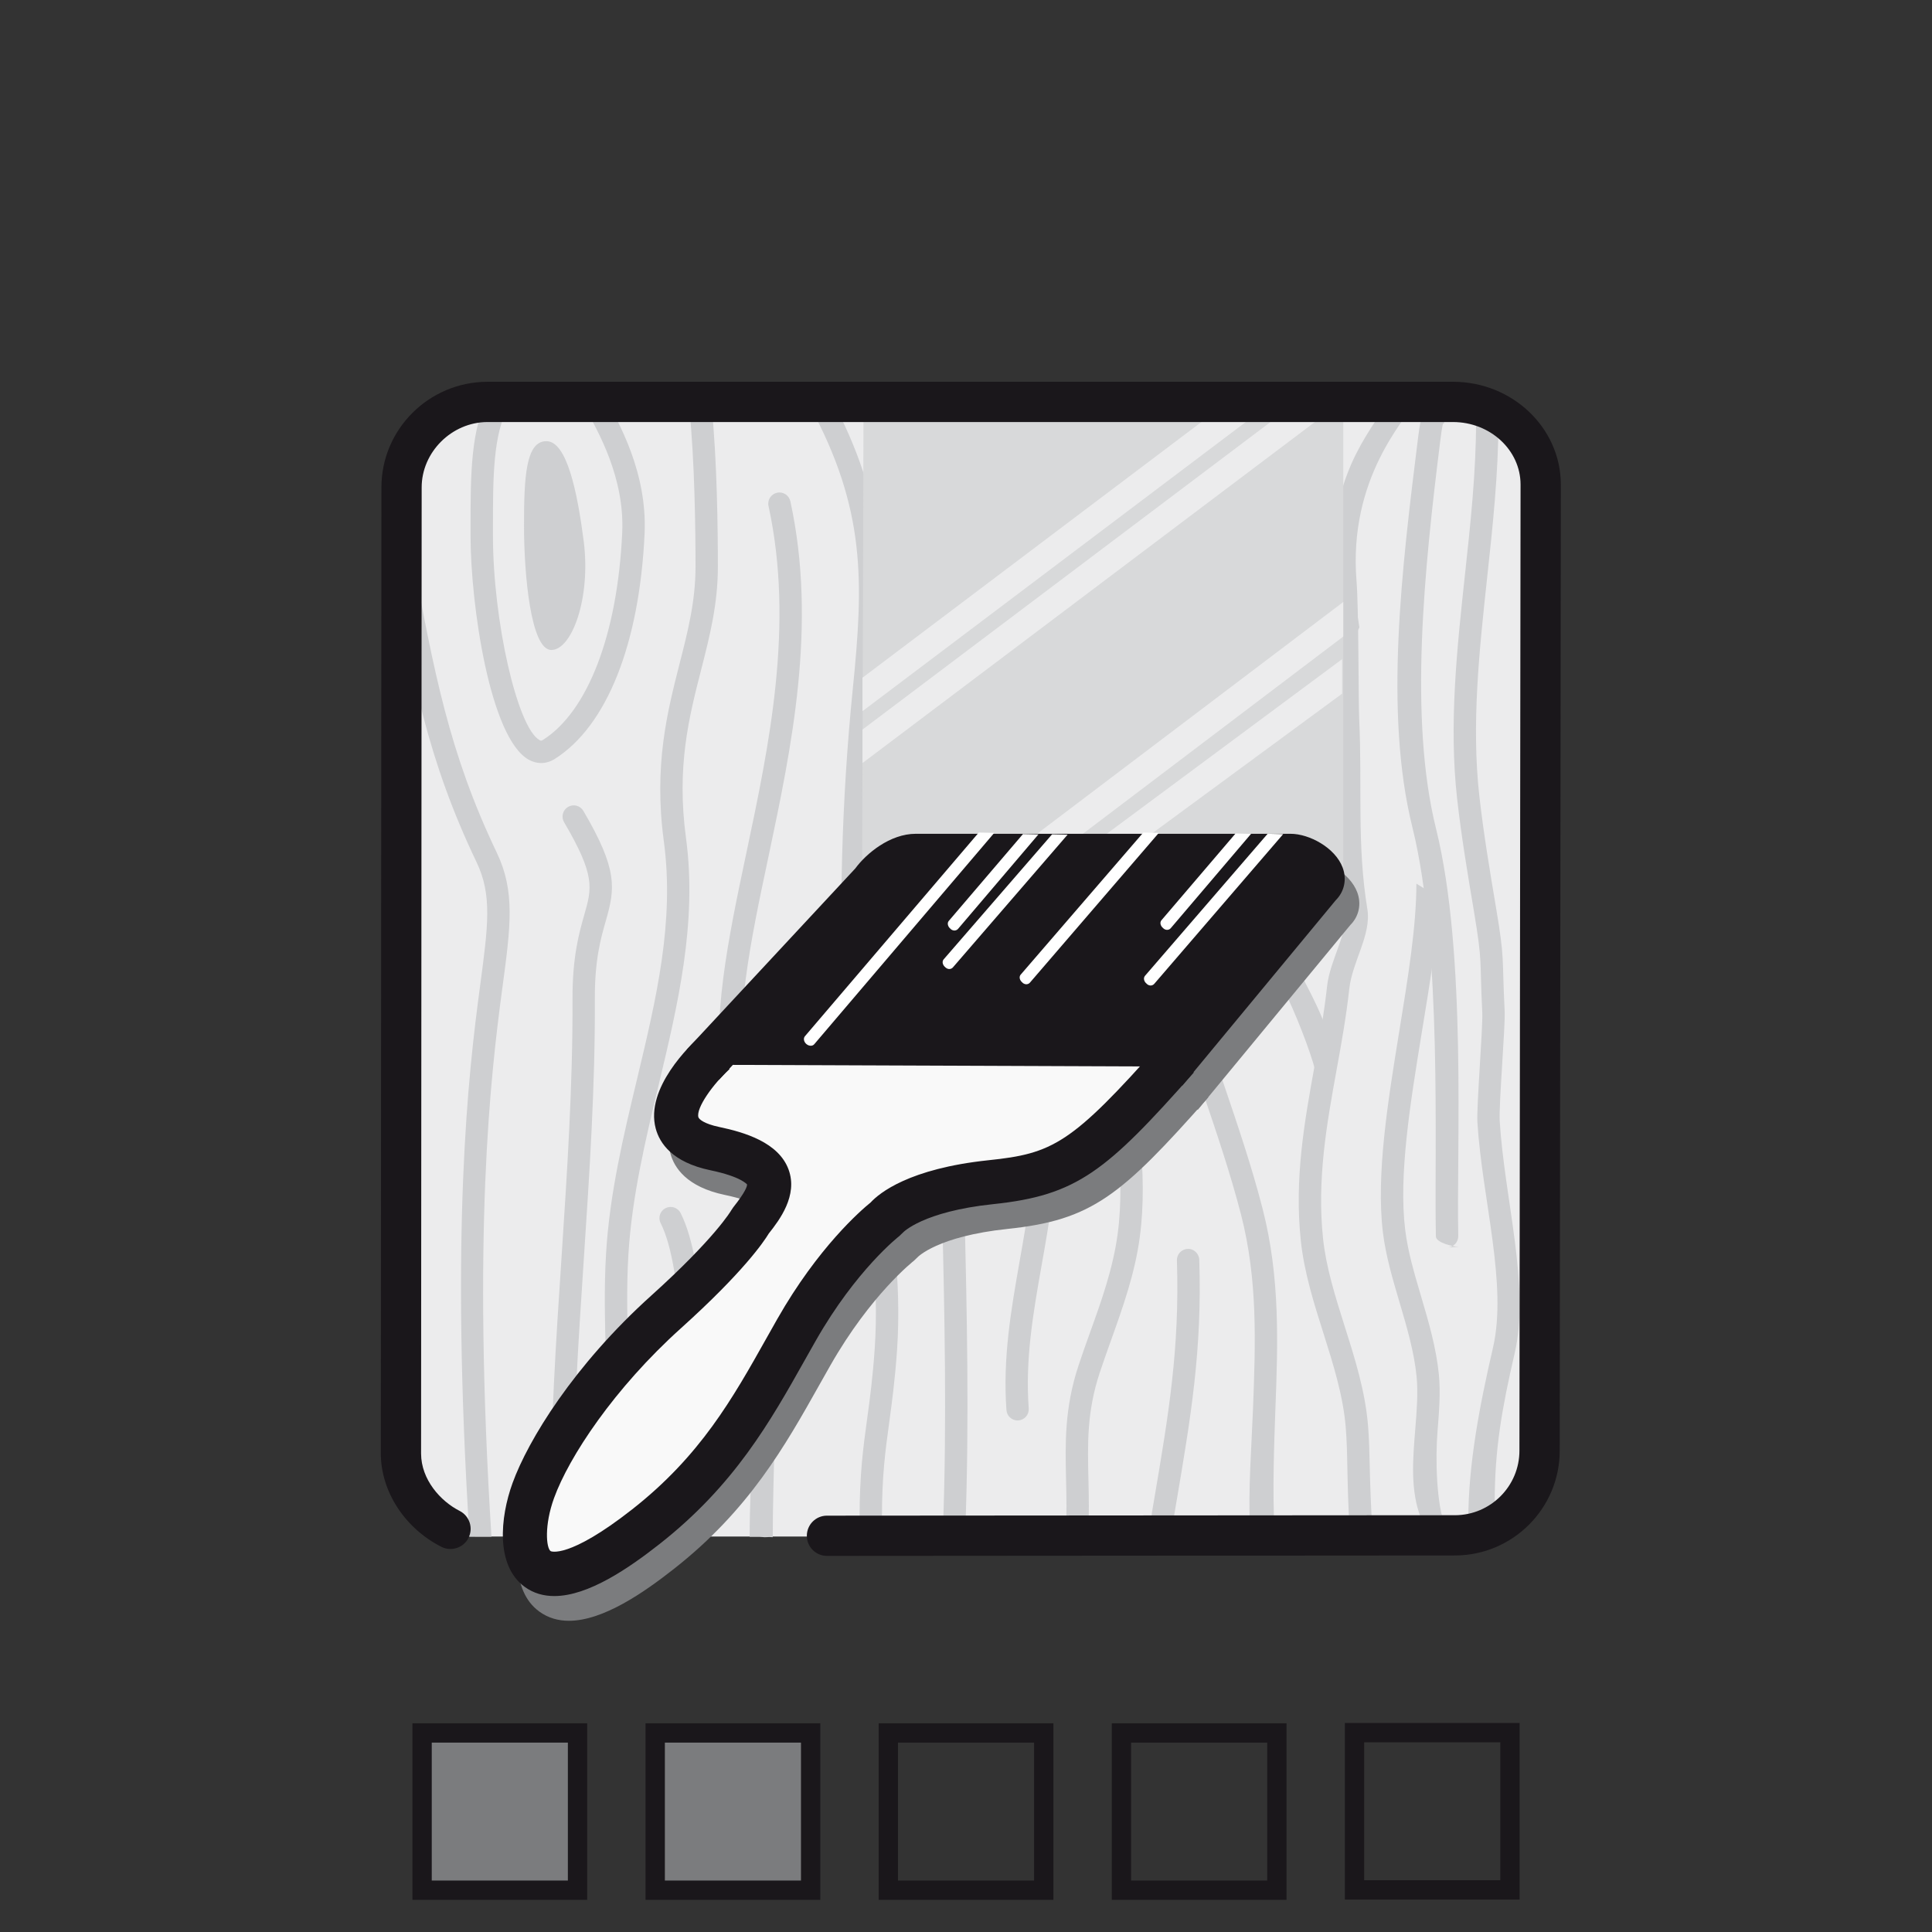 <?xml version="1.0" encoding="utf-8"?>
<!-- Generator: Adobe Illustrator 19.0.0, SVG Export Plug-In . SVG Version: 6.00 Build 0)  -->
<svg version="1.1" id="Ebene_1" xmlns="http://www.w3.org/2000/svg" xmlns:xlink="http://www.w3.org/1999/xlink" x="0px" y="0px"
	 viewBox="0 0 200 200" enable-background="new 0 0 200 200" xml:space="preserve">
<rect x="0" y="0" width="200" height="200" fill="#333333" stroke="none"/>
<g>
	<g>
		<path fill="#ECECED" d="M46.37,159.064c-2.836-1.447-4.928-5.242-4.935-8.643l-0.274-99.834c-0.012-4.832,3.793-9.152,8.627-9.164
			l99.938,0.109c4.836-0.012,8.76,3.898,8.775,8.736l0.275,99.832c0.016,4.834-3.891,8.764-8.729,8.775l-64.918,0.188H46.37z"/>
	</g>
	<g>
		<path fill="#CECFD1" d="M58.146,157.342c-0.641,0-1.156-0.52-1.156-1.16c0-8.764,0.58-17.563,1.143-26.072
			c0.574-8.723,1.166-17.74,1.133-26.662c-0.021-4.399,0.693-6.906,1.215-8.736c0.799-2.787,1.162-4.063-2.088-9.596
			c-0.324-0.553-0.135-1.266,0.412-1.586c0.553-0.324,1.26-0.141,1.584,0.412c3.592,6.117,3.291,8.021,2.318,11.406
			c-0.512,1.791-1.149,4.017-1.129,8.086c0.043,9.01-0.558,18.064-1.137,26.83c-0.56,8.473-1.137,17.232-1.137,25.918
			C59.304,156.822,58.788,157.342,58.146,157.342"/>
		<path fill="#CECFD1" d="M64.845,159.039l-2.279,0.047c0.195-3.342,0.26-14.998,0.16-18.42c-0.098-3.588-0.207-7.305,0.014-10.922
			c0.371-6.187,1.805-12.18,3.193-17.982c2.014-8.412,3.91-16.355,2.783-24.703c-1.053-7.82,0.369-13.381,1.617-18.291
			c0.857-3.346,1.668-6.51,1.668-10.1c0-3.77-0.082-10.9-0.641-16.363l2.303-0.24c0.572,5.572,0.65,12.791,0.65,16.604
			c0,3.879-0.84,7.184-1.734,10.676c-1.26,4.933-2.561,10.031-1.566,17.402c1.184,8.783-0.857,17.311-2.826,25.553
			c-1.367,5.701-2.777,11.6-3.137,17.582c-0.213,3.52-0.107,7.18-0.004,10.725c0.096,3.469,0.199,7.053,0.004,10.494"/>
		<path fill="#CECFD1" d="M79.122,159.131l-0.52-0.045c-0.637,0-0.301,0-0.998,0c0-2.959,0.184-7.164,0.289-10.627
			c0.207-6.678,0.42-13.588-0.006-19.307c-0.25-3.35-0.965-6.422-1.725-9.678c-0.48-2.045-0.973-4.156-1.342-6.352
			c-1.246-7.402,0.559-15.914,2.463-24.922c2.324-10.994,4.961-23.449,2.275-35.815c-0.141-0.625,0.256-1.24,0.881-1.377
			c0.627-0.139,1.24,0.26,1.381,0.889c2.793,12.848,0.1,25.561-2.268,36.783c-1.867,8.787-3.615,17.09-2.441,24.061
			c0.352,2.117,0.838,4.199,1.307,6.203c0.742,3.199,1.514,6.506,1.777,10.033c0.436,5.846,0.223,12.814,0.01,19.547
			c-0.1,3.453-0.207,7.676-0.211,10.605C79.274,159.086,79.759,159.131,79.122,159.131"/>
		<path fill="#CECFD1" d="M70.034,159.086c0-2.078,0.238-4.91,0.395-7.561c0.436-7.291,0.35-20.203-2.037-24.902
			c-0.293-0.574-0.064-1.273,0.51-1.559c0.568-0.283,1.264-0.061,1.555,0.51c2.67,5.262,2.758,18.121,2.285,26.088
			c-0.156,2.617-0.33,5.467-0.33,7.475"/>
		<path fill="#CECFD1" d="M91.298,157.09h-2.313c0-4.488,0.377-7.262,0.779-10.197c0.285-2.092,0.58-4.26,0.785-7.275
			c0.48-7.025-0.504-13.432-1.545-20.211c-0.693-4.49-1.406-9.135-1.656-13.981c-0.547-10.644-0.219-22.746,0.928-34.074
			c1.121-11.098,1.381-18.613-4.475-29.389l2.041-1.103c6.164,11.359,5.902,19.189,4.736,30.726
			c-1.133,11.217-1.463,23.188-0.918,33.719c0.246,4.727,0.949,9.318,1.633,13.75c1.012,6.605,2.068,13.438,1.568,20.719
			c-0.213,3.094-0.516,5.301-0.803,7.432C91.651,150.186,91.298,152.758,91.298,157.09"/>
		<path fill="#CECFD1" d="M99.931,158.281l-2.313-0.088c0.416-11.078,0.156-22.328-0.092-33.201
			c-0.162-6.797-0.318-13.818-0.318-20.807c0-4.115-0.428-8.41-0.842-12.566c-0.619-6.25-1.26-12.717-0.494-18.852
			c0.326-2.654,0.852-5.203,1.361-7.672c0.781-3.824,1.521-7.43,1.613-11.41c0.059-2.369,0.037-4.793,0.02-7.139
			c-0.012-1.199-0.02-2.395-0.02-3.594h2.316c0,1.197,0.01,2.385,0.019,3.576c0.02,2.363,0.039,4.807-0.019,7.213
			c-0.098,4.184-0.895,8.063-1.666,11.818c-0.496,2.422-1.008,4.928-1.326,7.492c-0.734,5.879-0.105,12.213,0.502,18.338
			c0.418,4.211,0.85,8.568,0.85,12.795c0,6.959,0.162,13.971,0.318,20.752C100.093,135.846,100.349,147.129,99.931,158.281"/>
		<path fill="#CECFD1" d="M105.341,147.047c-0.602,0-1.109-0.467-1.154-1.076c-0.396-5.412,0.5-10.492,1.363-15.4
			c0.734-4.15,1.492-8.449,1.506-13.035c0.012-4.994-0.816-10.049-1.621-14.945c-0.801-4.885-1.631-9.933-1.672-15.082
			c-0.064-7.744,3.113-38.73,4.125-45.496c0.096-0.635,0.689-1.057,1.318-0.975c0.635,0.098,1.066,0.684,0.975,1.316
			c-1.006,6.727-4.164,37.477-4.1,45.135c0.039,4.967,0.854,9.93,1.639,14.729c0.818,4.984,1.668,10.141,1.65,15.322
			c-0.016,4.789-0.783,9.186-1.541,13.432c-0.879,4.992-1.709,9.707-1.336,14.83c0.045,0.639-0.43,1.191-1.068,1.24L105.341,147.047
			z"/>
		<path fill="#CECFD1" d="M112.653,158.811l-2.316-0.111c0.102-1.951,0.063-3.734,0.023-5.465c-0.09-3.822-0.172-7.439,1.277-11.844
			c0.373-1.137,0.783-2.277,1.193-3.424c1.182-3.277,2.394-6.664,2.871-10.242c0.844-6.291-0.371-13.451-1.441-19.76l-0.391-2.316
			c-2.6-15.797-1.508-27.324,3.637-38.539c0.768-1.662,1.619-3.33,2.443-4.947c3.086-6.043,6.271-12.297,5.572-19.609l2.307-0.221
			c0.76,7.988-2.58,14.541-5.816,20.883c-0.814,1.596-1.652,3.242-2.396,4.865c-4.939,10.76-5.98,21.883-3.459,37.189l0.389,2.303
			c1.096,6.478,2.338,13.818,1.449,20.457c-0.508,3.82-1.77,7.328-2.982,10.719c-0.404,1.129-0.805,2.252-1.174,3.365
			c-1.328,4.027-1.254,7.291-1.164,11.072C112.714,154.949,112.755,156.785,112.653,158.811"/>
		<path fill="#CECFD1" d="M113.331,65.492l-2.229-0.627c0.799-2.83,3.078-10.256,3.996-12.873c1.182-3.354,2.297-6.521,3.066-9.816
			l2.252,0.531c-0.799,3.412-1.934,6.639-3.129,10.057c-0.91,2.58-2.443,7.303-3.217,10.059"/>
		<path fill="#CECFD1" d="M129.401,158.311c-0.207-3.969,0.166-8.73,0.311-12.484c0.258-6.84,0.502-13.303-1.242-20.1
			c-1.111-4.289-2.57-8.594-3.988-12.764c-1.258-3.689-2.549-7.502-3.564-11.221c-2.125-7.816-2.551-18.871,2.676-26.447
			c0.414-0.605,0.83-1.182,1.232-1.754c3.871-5.43,7.213-10.121,7.908-31.127l2.311,0.078c-0.715,21.721-4.248,26.684-8.344,32.432
			c-0.398,0.559-0.801,1.119-1.211,1.721c-4.76,6.906-4.33,17.17-2.336,24.477c0.99,3.639,2.219,7.254,3.52,11.076
			c1.424,4.207,2.91,8.559,4.031,12.935c1.838,7.133,1.578,14.074,1.322,20.781c-0.137,3.699-0.301,8.447-0.098,12.314
			L129.401,158.311z"/>
		<path fill="#CECFD1" d="M120.378,157.994l-0.195-0.016c-0.629-0.109-1.057-0.705-0.947-1.332l0.244-1.438
			c1.477-8.707,2.65-15.586,2.354-24.723c-0.025-0.643,0.479-1.178,1.117-1.197c0.623-0.039,1.174,0.48,1.197,1.123
			c0.305,9.367-0.885,16.352-2.385,25.189l-0.242,1.426C121.423,157.596,120.935,157.994,120.378,157.994"/>
		<path fill="#CECFD1" d="M48.601,159.078c-1.988-31.625-0.145-47.771,1.09-56.965c0.844-6.295,1.268-9.455-0.351-12.846
			c-5.074-10.607-6.639-19.014-9.01-31.742l-0.348-1.865l2.277-0.424l0.35,1.867c2.334,12.547,3.879,20.83,8.82,31.168
			c1.918,4.014,1.438,7.613,0.555,14.15c-1.221,9.111-3.08,25.27-1.109,56.664L48.601,159.078z"/>
		<path fill="#CECFD1" d="M136.173,110.869c-0.563-2.199-2.186-6.281-3.221-8.287c-0.531-1.045-1.063-2.074-1.531-3.123
			c-1.502-3.361-2.254-7.438-2.619-10.262c-0.346-2.619-0.641-6.451,0.742-9.426c0.631-1.363,2.674-4.799,4.832-8.432
			c1.836-3.09,5.223-9.164,5.748-10.264l0.598,3.877c-0.566,1.195-2.412,4.293-4.354,7.568c-2.033,3.424-4.141,6.969-4.721,8.229
			c-0.852,1.82-1.033,4.488-0.547,8.152c0.344,2.67,1.047,6.504,2.436,9.609c0.451,1.012,0.965,2.006,1.477,3.006
			c1.092,2.125,2.221,4.318,2.844,6.773l-1.641,2.676L136.173,110.869z"/>
		<path fill="#CECFD1" d="M139.714,158.008c-0.141-1.477-0.207-4.713-0.238-6.172c-0.025-1.363-0.055-2.762-0.172-4.145
			c-0.273-3.26-1.309-6.529-2.309-9.695c-0.977-3.072-1.977-6.256-2.328-9.498c-0.699-6.471,0.377-12.398,1.412-18.129
			c0.49-2.699,0.996-5.482,1.299-8.26c0.314-2.891,2.344-5.666,1.877-8.354c-1.25-7.258-0.547-12.518-0.863-19.24
			c-0.082-1.678-0.027-11.379-0.254-14.066c-0.865-9.756,2.637-14.506,5.436-18.609l2.662,0.055
			c-0.576,1.43-6.688,7.486-5.807,18.271c0.227,2.736,0.193,12.471,0.273,14.234c0.33,6.957-0.254,13.008,0.846,19.705
			c0.436,2.668-1.559,5.418-1.871,8.262c-0.313,2.859-0.82,5.685-1.32,8.424c-1.008,5.563-2.047,11.322-1.391,17.459
			c0.324,3.002,1.254,5.932,2.229,9.031c1.045,3.293,2.119,6.689,2.416,10.207c0.125,1.459,0.152,2.9,0.184,4.295
			c0.029,1.486,0.137,4.838,0.268,6.225H139.714z"/>
		<path fill="#CECFD1" d="M147.093,157.135c-1.103-2.773-0.846-6.021-0.586-9.168c0.156-1.943,0.303-3.775,0.139-5.451
			c-0.246-2.555-1.016-5.156-1.76-7.676c-0.703-2.375-1.43-4.828-1.729-7.266c-0.717-5.953,0.508-13.516,1.697-20.83
			c0.912-5.592,1.77-10.877,1.77-15.27l2.189,1.352c0,4.58-0.748,8.6-1.668,14.283c-1.164,7.162-2.369,14.563-1.682,20.182
			c0.27,2.248,0.936,4.5,1.643,6.893c0.777,2.621,1.572,5.336,1.846,8.105c0.182,1.883,0.018,3.908-0.139,5.865
			c-0.234,2.881-0.117,7.566,0.789,9.84L147.093,157.135z"/>
		<path fill="#CECFD1" d="M151.03,129.064c-0.631,0-2.371-0.43-2.387-1.061c-0.197-8.922,0.705-29.725-2.439-42.391
			c-2.938-11.861-1.072-26.893,0.576-40.158c0.469-3.752,0.262-0.068,0.586-3.482c0.066-0.631,0.625-1.117,1.268-1.039
			c0.637,0.068,1.107,0.627,1.039,1.269c-0.334,3.44-0.123-0.23-0.592,3.541c-1.625,13.063-3.262,28.621-0.418,40.063
			c3.189,12.887,2.1,33.131,2.295,42.141c0.014,0.642-0.494,1.174-1.135,1.189L151.03,129.064z"/>
		<path fill="#CECFD1" d="M154.731,155.551l-2.732,1.785c0-5.715,1.162-11.822,2.545-17.783c1.533-6.592-1.111-15.428-1.604-23.383
			c-0.1-1.631,0.582-9.848,0.504-11.367c-0.285-5.697,0.055-4.953-0.863-10.471c-0.641-3.807-1.303-7.746-1.742-11.666
			c-0.861-7.67-0.012-15.514,0.803-23.096c0.574-5.254,1.16-10.686,1.16-15.957h2.314c0,5.396-0.594,10.891-1.17,16.209
			c-0.805,7.451-1.639,15.166-0.805,22.584c0.434,3.857,1.09,7.767,1.725,11.539c0.936,5.586,0.6,4.908,0.896,10.74
			c0.078,1.508-0.615,9.723-0.514,11.344c0.502,8.106,3.158,17.121,1.553,24.043C155.46,145.867,154.731,150.051,154.731,155.551"/>
		<path fill="#CECFD1" d="M56.015,78.99c-0.432,0-0.861-0.115-1.273-0.342c-4.018-2.215-6.031-16.066-6.031-23.203v-0.66
			c-0.002-5.635-0.002-10.506,1.953-13.916l2.014,1.152c-1.654,2.877-1.65,7.461-1.648,12.76v0.664
			c0,8.826,2.527,19.908,4.83,21.174c0.119,0.068,0.18,0.084,0.34-0.02c4.662-2.945,7.729-10.969,8.211-21.461
			c0.26-5.65-2.461-10.461-3.924-13.047l2.02-1.143c1.572,2.791,4.508,7.977,4.221,14.293c-0.529,11.426-3.914,19.922-9.291,23.318
			C56.978,78.848,56.497,78.99,56.015,78.99"/>
		<path fill="#CECFD1" d="M60.419,55.965c0.774,5.918-1.213,11.32-3.344,11.32c-2.131,0-2.83-7.82-2.83-12.867
			c0-5.045,0.186-8.748,2.316-8.748C58.692,45.67,59.769,50.965,60.419,55.965"/>
		<path fill="#CECFD1" d="M134.993,43.896h-1.125l-1.193,0.002c-0.01,0.266-0.019,0.525-0.035,0.785l1.002-0.742l1.352-0.019
			C134.993,43.91,134.993,43.902,134.993,43.896"/>
		<g>
			<g>
				<polygon fill="#D8D9DA" points="139.054,90.65 89.251,90.65 89.39,42.512 133.284,42.359 139.054,42.348 				"/>
			</g>
		</g>
	</g>
	<polygon fill="#ECECED" points="89.284,70.156 89.284,73.619 131.009,42.143 126.372,42.176 	"/>
	<polygon fill="#ECECED" points="105.573,87.664 110.317,87.664 139.054,65.895 139.054,62.318 	"/>
	<polygon fill="#ECECED" points="89.284,75.523 89.284,78.99 138.163,42.143 133.526,42.176 	"/>
	<polygon fill="#ECECED" points="112.753,87.664 117.384,87.656 138.931,71.811 138.931,68.238 	"/>
	<g>
		<path fill="#ECECED" d="M84.095,159.037"/>
	</g>
	<path fill="none" stroke="#1A171B" stroke-width="1.471" stroke-linecap="round" stroke-linejoin="round" d="M84.095,159.037"/>
</g>
<g>
	<path fill="#9B9C9E" d="M75.501,111.541c0,0-8.99,8.033,0,9.922c7.885,1.643,5.828,4.82,3.705,7.502c0,0-1.586,2.951-8.725,9.387
		c-7.248,6.521-12.094,13.912-13.756,18.51c-1.854,5.088-1.885,14.363,11.639,3.748c8.195-6.438,11.635-13.41,15.601-20.381
		c4.514-7.924,9.26-11.535,9.26-11.535s2.146-2.834,10.848-3.75c7.672-0.805,10.051-2.408,19.307-12.873"/>
	<path fill="#7B7C7E" d="M58.894,167.783c-1.104,0-2.139-0.285-3.061-0.951c-3.02-2.189-2.564-7.162-1.254-10.754
		c1.602-4.436,6.33-12.188,14.375-19.424c6.592-5.943,8.238-8.768,8.252-8.797l0.207-0.313c1.277-1.607,1.447-2.178,1.434-2.377l0,0
		c-0.014,0-0.566-0.793-3.813-1.469c-3.934-0.826-5.24-2.801-5.643-4.314c-1.119-4.188,3.623-8.69,4.586-9.549l3.049,3.406
		c-1.697,1.525-3.473,4.025-3.219,4.963c0.057,0.207,0.578,0.688,2.162,1.02c2.59,0.539,6.156,1.588,7.18,4.416
		c0.973,2.68-0.932,5.197-2.053,6.617c-0.514,0.852-2.645,3.984-9.084,9.791c-6.941,6.246-11.6,13.334-13.139,17.588
		c-1.027,2.826-0.816,5.164-0.357,5.494c0.012,0.008,1.813,0.877,8.438-4.32c7.063-5.551,10.391-11.469,13.908-17.732l1.117-1.98
		c4.221-7.41,8.662-11.254,9.662-12.063c0.898-0.971,3.979-3.5,12.191-4.365c6.664-0.699,8.588-1.66,17.836-12.113l3.424,3.027
		c-9.049,10.23-12.053,12.717-20.783,13.633c-7.273,0.764-9.309,2.916-9.328,2.938l-0.371,0.357
		c-0.039,0.031-4.467,3.486-8.658,10.848l-1.104,1.955c-3.586,6.383-7.293,12.979-15.074,19.09
		C66.628,164.879,62.427,167.783,58.894,167.783L58.894,167.783z"/>
	<path fill="#7B7C7E" d="M123.991,114.891l-3.523-2.91l15.156-18.365c-0.195-0.1-0.391-0.17-0.52-0.176H96.312
		c-0.617,0-1.902,0.799-2.754,1.941L75.944,114.34l-3.346-3.111l17.453-18.768c1.139-1.555,3.603-3.592,6.26-3.592h38.799
		c1.93,0,4.617,1.436,5.389,3.494c0.457,1.217,0.182,2.496-0.713,3.393L123.991,114.891L123.991,114.891z"/>
	<path fill="#F9F9F9" d="M73.993,108.977c0,0-8.998,8.045,0,9.928c7.883,1.645,5.82,4.826,3.699,7.502c0,0-1.584,2.957-8.727,9.392
		c-7.248,6.521-12.092,13.912-13.756,18.5c-1.85,5.092-1.883,14.365,11.641,3.752c8.195-6.432,11.635-13.404,15.604-20.381
		c4.512-7.926,9.26-11.531,9.26-11.531s2.145-2.842,10.842-3.758c7.678-0.801,10.055-2.41,19.316-12.871"/>
	<path fill="#1A171B" d="M57.38,165.223c-1.102,0-2.139-0.281-3.059-0.949c-3.02-2.184-2.564-7.158-1.26-10.754
		c1.611-4.439,6.344-12.191,14.375-19.418c6.596-5.941,8.24-8.771,8.256-8.799l0.211-0.316c1.274-1.607,1.443-2.178,1.432-2.375l0,0
		c-0.014,0-0.566-0.795-3.809-1.471c-3.934-0.824-5.24-2.799-5.645-4.313c-1.123-4.186,3.625-8.693,4.588-9.555l3.047,3.404
		c-1.695,1.527-3.475,4.031-3.219,4.971c0.055,0.209,0.578,0.686,2.164,1.018c2.588,0.543,6.152,1.588,7.178,4.42
		c0.969,2.676-0.934,5.195-2.057,6.611c-0.516,0.857-2.646,3.998-9.088,9.799c-6.932,6.238-11.594,13.326-13.139,17.582
		c-1.023,2.826-0.813,5.162-0.354,5.494c0.008,0.014,1.828,0.865,8.438-4.32c7.066-5.545,10.393-11.465,13.912-17.732l1.117-1.98
		c4.215-7.406,8.654-11.248,9.66-12.061c0.9-0.975,3.98-3.504,12.186-4.371c6.662-0.695,8.586-1.652,17.844-12.113l3.426,3.031
		c-9.061,10.232-12.066,12.719-20.791,13.629c-7.268,0.766-9.301,2.92-9.32,2.941l-0.377,0.363
		c-0.039,0.027-4.467,3.48-8.656,10.842l-1.104,1.955c-3.586,6.383-7.291,12.982-15.076,19.094
		C65.114,162.318,60.913,165.223,57.38,165.223L57.38,165.223z"/>
	<path fill="#1A171B" d="M72.755,110.225l17.457-18.764c1.063-1.43,2.934-2.861,4.586-2.861h38.805c1.654,0,4.223,1.969,2.996,3.033
		l-15.35,18.777"/>
	<path fill="#1A171B" d="M122.397,112.383l-3.52-2.914l15.232-18.412c-0.195-0.098-0.387-0.168-0.514-0.174H94.798
		c-0.617,0-1.902,0.799-2.754,1.943l-17.615,18.955l-3.348-3.113l17.457-18.764c1.139-1.555,3.6-3.59,6.26-3.59h38.805
		c1.93,0,4.617,1.436,5.387,3.496c0.453,1.217,0.18,2.494-0.717,3.385L122.397,112.383L122.397,112.383z"/>
	<path fill="#FFFFFF" d="M101.321,86.184l-18.01,21.105c-0.172,0.23-0.088,0.592,0.186,0.807c0.273,0.217,0.639,0.213,0.811-0.018
		l18.617-21.859"/>
	<path fill="#FFFFFF" d="M118.352,86.184l-12.705,14.727c-0.176,0.229-0.09,0.576,0.186,0.795l0.043,0.047
		c0.275,0.217,0.602,0.162,0.771-0.066l13.314-15.467"/>
	<path fill="#FFFFFF" d="M108.913,86.365L97.673,99.33c-0.176,0.23-0.088,0.584,0.186,0.799l0.047,0.047
		c0.272,0.217,0.596,0.162,0.768-0.066l11.846-13.711"/>
	<path fill="#FFFFFF" d="M131.224,86.313l-12.709,14.721c-0.174,0.232-0.09,0.584,0.189,0.801l0.045,0.047
		c0.27,0.219,0.59,0.162,0.766-0.066l13.317-15.467"/>
	<path fill="#FFFFFF" d="M127.911,86.273l-7.693,9.008c-0.172,0.229-0.088,0.578,0.191,0.797l0.045,0.045
		c0.268,0.217,0.592,0.162,0.764-0.064l8.301-9.752"/>
	<path fill="#FFFFFF" d="M105.896,86.342l-7.691,9.006c-0.172,0.223-0.09,0.58,0.188,0.799l0.041,0.045
		c0.275,0.215,0.594,0.16,0.771-0.068l8.295-9.75"/>
</g>
<g>
	<path fill="#1A171B" d="M85.608,161.066c-1.15,0-2.084-0.932-2.084-2.08c0-1.154,0.93-2.086,2.08-2.086l65.027-0.045
		c3.678-0.014,6.67-3.018,6.66-6.697l0.117-100.008c-0.008-3.561-3.145-6.461-6.992-6.461c-0.004,0-0.01,0-0.012,0H50.444
		c-3.686,0.016-6.801,3.119-6.793,6.779l-0.061,100.008c0.008,2.697,2.012,4.926,3.994,5.934c1.025,0.523,1.432,1.777,0.91,2.805
		c-0.521,1.021-1.773,1.43-2.805,0.91c-3.793-1.932-6.252-5.717-6.267-9.645l0.063-100.01c-0.014-6.01,4.898-10.924,10.951-10.949
		h99.965c0.006,0,0.012,0,0.018,0c6.139,0,11.145,4.764,11.158,10.629l-0.117,100.004c0.014,5.969-4.84,10.848-10.818,10.867
		l-65.031,0.045C85.608,161.066,85.608,161.066,85.608,161.066L85.608,161.066z"/>
</g>
<g>
	<rect x="43.695" y="179.388" fill="#7B7C7E" width="16.091" height="16.284"/>
	<g>
		<defs>
			<rect id="SVGID_1_" x="42.623" y="178.29" width="114.762" height="18.455"/>
		</defs>
		<clipPath id="SVGID_2_">
			<use xlink:href="#SVGID_1_"  overflow="visible"/>
		</clipPath>
		
			<rect x="43.695" y="179.394" clip-path="url(#SVGID_2_)" fill="none" stroke="#1A171B" stroke-width="2" width="16.091" height="16.279"/>
	</g>
	<rect x="67.827" y="179.388" fill="#7B7C7E" width="16.091" height="16.284"/>
	<g>
		<defs>
			<rect id="SVGID_3_" x="42.623" y="178.29" width="114.762" height="18.455"/>
		</defs>
		<clipPath id="SVGID_4_">
			<use xlink:href="#SVGID_3_"  overflow="visible"/>
		</clipPath>
		
			<rect x="67.827" y="179.394" clip-path="url(#SVGID_4_)" fill="none" stroke="#1A171B" stroke-width="2" width="16.091" height="16.279"/>
	</g>
	<g>
		<defs>
			<rect id="SVGID_5_" x="42.623" y="178.29" width="114.762" height="18.455"/>
		</defs>
		<clipPath id="SVGID_6_">
			<use xlink:href="#SVGID_5_"  overflow="visible"/>
		</clipPath>
		
			<rect x="91.958" y="179.394" clip-path="url(#SVGID_6_)" fill="none" stroke="#1A171B" stroke-width="2" width="16.091" height="16.279"/>
	</g>
	<g>
		<defs>
			<rect id="SVGID_7_" x="42.623" y="178.29" width="114.762" height="18.455"/>
		</defs>
		<clipPath id="SVGID_8_">
			<use xlink:href="#SVGID_7_"  overflow="visible"/>
		</clipPath>
		
			<rect x="140.221" y="179.362" clip-path="url(#SVGID_8_)" fill="none" stroke="#1A171B" stroke-width="2" width="16.091" height="16.279"/>
	</g>
	<g>
		<defs>
			<rect id="SVGID_9_" x="42.623" y="178.29" width="114.762" height="18.455"/>
		</defs>
		<clipPath id="SVGID_10_">
			<use xlink:href="#SVGID_9_"  overflow="visible"/>
		</clipPath>
		
			<rect x="116.09" y="179.394" clip-path="url(#SVGID_10_)" fill="none" stroke="#1A171B" stroke-width="2" width="16.091" height="16.279"/>
	</g>
</g>
</svg>
